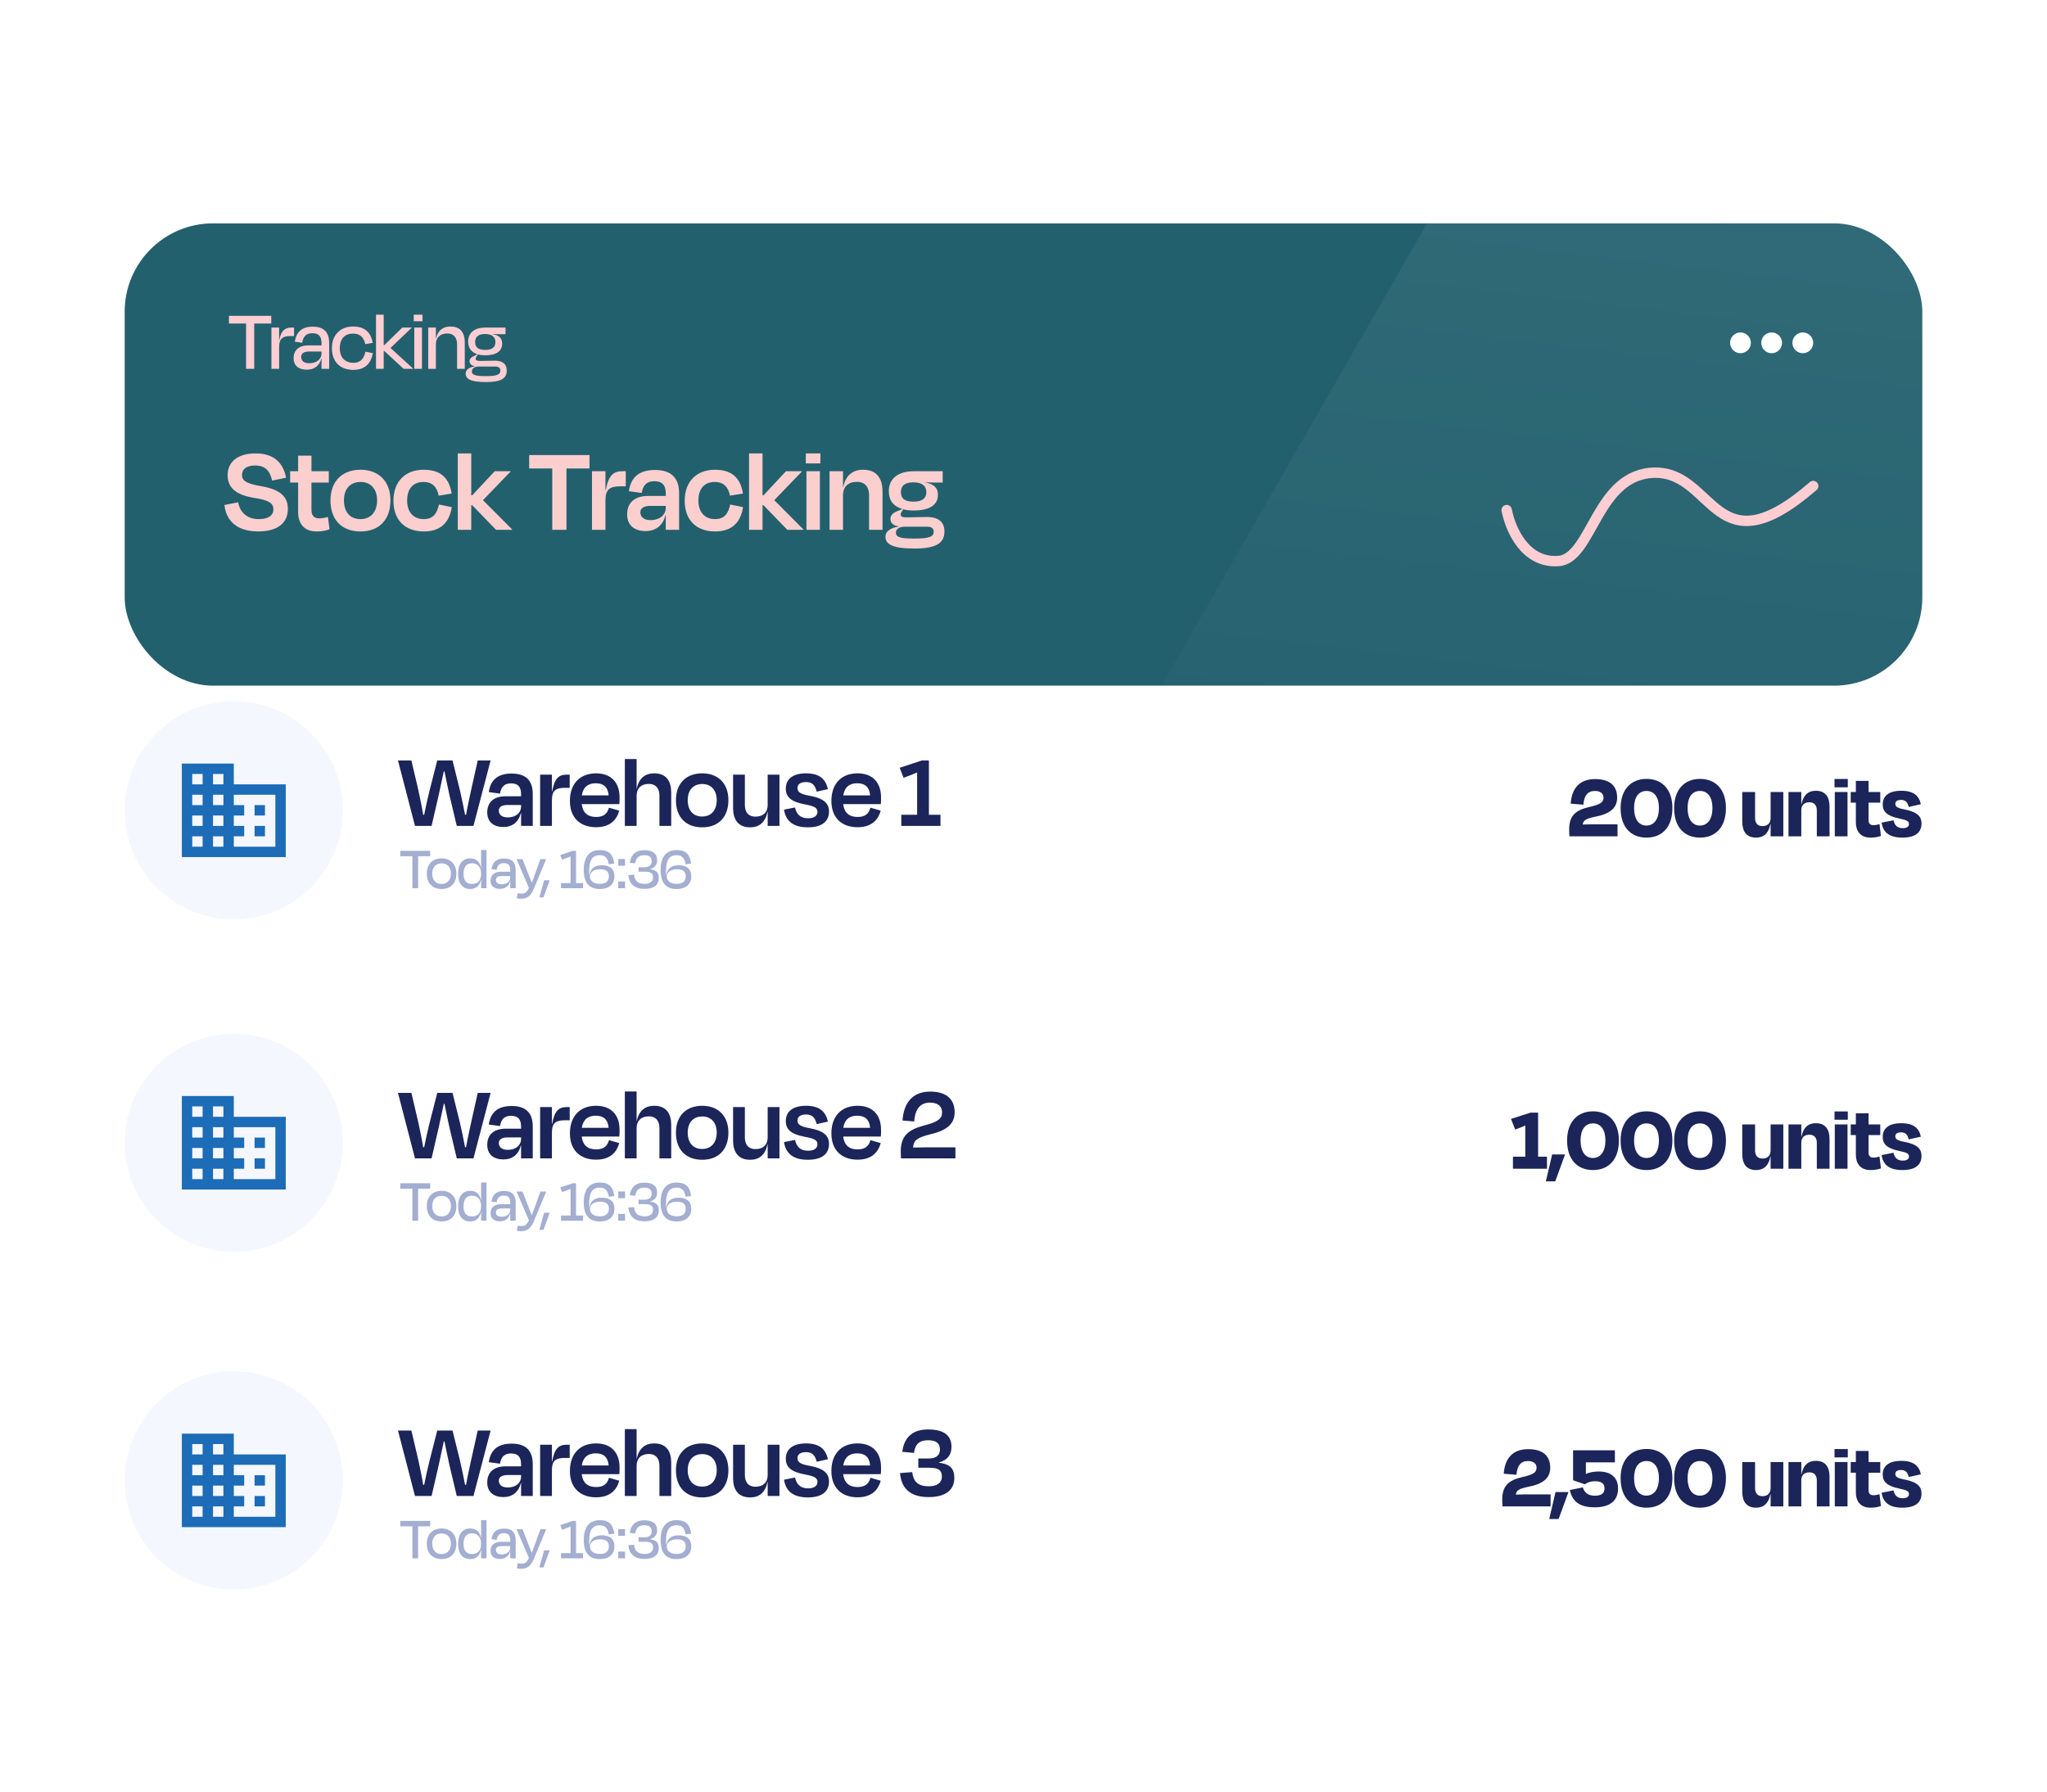 <?xml version="1.0" encoding="UTF-8"?>
<svg xmlns="http://www.w3.org/2000/svg" width="394" height="345" viewBox="0 0 394 345" fill="none">
  <g clip-path="url(#clip0_3069_1178)">
    <rect width="394" height="345" rx="20" fill="white"></rect>
    <g filter="url(#filter0_d_3069_1178)">
      <g clip-path="url(#clip1_3069_1178)">
        <rect x="12" y="12" width="370" height="130" rx="40" fill="url(#paint0_linear_3069_1178)"></rect>
        <mask id="mask0_3069_1178" style="mask-type:alpha" maskUnits="userSpaceOnUse" x="12" y="12" width="370" height="125">
          <rect x="12" y="12" width="370" height="125" rx="40" fill="#23606E"></rect>
        </mask>
        <g mask="url(#mask0_3069_1178)">
          <path opacity="0.1" d="M188 176L309.689 -36H376.384L382 176H188Z" fill="url(#paint1_linear_3069_1178)"></path>
        </g>
        <g clip-path="url(#clip2_3069_1178)">
          <path d="M335 46C333.9 46 333 46.9 333 48C333 49.1 333.9 50 335 50C336.1 50 337 49.1 337 48C337 46.9 336.1 46 335 46ZM347 46C345.9 46 345 46.9 345 48C345 49.1 345.9 50 347 50C348.1 50 349 49.1 349 48C349 46.9 348.1 46 347 46ZM341 46C339.9 46 339 46.9 339 48C339 49.1 339.9 50 341 50C342.1 50 343 49.1 343 48C343 46.9 342.1 46 341 46Z" fill="white"></path>
        </g>
        <path d="M47.366 44.279H44.068V42.8H52.211V44.279H48.93V53H47.366V44.279ZM53.722 45.061V47.509H53.756C54.079 45.673 54.827 45.061 56.102 45.061H56.595V46.693H55.881C54.385 46.693 53.722 47.254 53.722 48.801V53H52.243V45.061H53.722ZM59.061 53.17C57.514 53.17 56.511 52.422 56.511 50.926C56.511 49.549 57.412 48.495 59.316 48.495H61.883V48.07C61.883 46.829 61.424 46.149 60.149 46.149C59.01 46.149 58.381 46.676 58.16 47.985L56.749 47.781C57.021 45.928 58.092 44.891 60.2 44.891C62.393 44.891 63.362 46.013 63.362 48.053V53H61.883V50.977H61.866C61.509 52.456 60.438 53.17 59.061 53.17ZM61.883 50.042V49.668H59.52C58.483 49.668 57.973 50.025 57.973 50.739C57.973 51.351 58.364 51.929 59.52 51.929C60.965 51.929 61.883 51.13 61.883 50.042ZM71.741 48.002L70.313 48.257C70.024 46.982 69.344 46.217 67.933 46.217C66.437 46.217 65.4 47.152 65.4 49.039C65.4 50.807 66.403 51.844 67.984 51.844C69.548 51.844 70.041 50.892 70.347 49.702L71.758 49.991C71.401 51.98 70.245 53.204 68.001 53.204C65.502 53.204 63.887 51.691 63.887 49.022C63.887 46.404 65.587 44.857 67.95 44.857C70.262 44.857 71.384 46.03 71.741 48.002ZM72.373 42.579H73.852V48.444H73.971L77.439 45.061H79.241V45.095L75.161 48.988L79.513 52.966V53H77.677L73.971 49.566H73.852V53H72.373V42.579ZM81.219 45.061V53H79.74V45.061H81.219ZM81.321 42.579V43.837H79.638V42.579H81.321ZM83.897 45.061V47.203H83.914C84.254 45.588 85.308 44.857 86.685 44.857C88.759 44.857 89.456 46.217 89.456 47.917V53H87.977V48.291C87.977 47.203 87.501 46.2 86.073 46.2C84.713 46.2 83.897 46.982 83.897 48.291V53H82.418V45.061H83.897ZM91.28 50.518L91.892 50.195C90.736 49.838 90.107 48.971 90.107 47.798C90.107 46.03 91.348 45.061 93.473 45.061H97.298V46.336H96.159C95.751 46.336 95.377 46.336 94.782 46.285V46.319C95.853 46.506 96.652 46.965 96.652 48.138C96.652 49.617 95.53 50.399 93.354 50.399C92.861 50.399 92.402 50.348 91.994 50.229L91.773 50.552C91.637 50.756 91.552 50.875 91.552 51.028C91.552 51.334 91.807 51.487 92.317 51.487C93.269 51.487 94.34 51.436 95.241 51.436C96.822 51.436 97.536 52.15 97.536 53.323C97.536 54.802 96.533 55.55 93.541 55.55C90.498 55.55 89.631 54.938 89.631 53.901C89.631 53.221 90.26 52.677 91.484 52.524C90.821 52.405 90.379 52.099 90.379 51.504C90.379 51.096 90.736 50.722 91.28 50.518ZM93.354 46.302C92.011 46.302 91.45 46.897 91.45 47.849C91.45 48.801 91.977 49.362 93.388 49.362C94.765 49.362 95.36 48.818 95.36 47.849C95.36 46.88 94.697 46.302 93.354 46.302ZM95.309 52.558H92.198C91.229 52.558 90.821 53.017 90.821 53.476C90.821 54.156 91.382 54.411 93.507 54.411C95.819 54.411 96.312 54.054 96.312 53.323C96.312 52.915 96.057 52.558 95.309 52.558Z" fill="#FFCED3"></path>
        <path d="M49.648 84.312C45.28 84.264 43.528 82.008 43.192 79.224L45.832 78.696C46.216 80.712 47.608 81.936 49.816 81.936C51.664 81.936 52.624 81.216 52.624 80.064C52.624 78.888 51.76 78.288 49.072 77.88C45.064 77.256 43.816 75.648 43.816 73.464C43.816 70.944 45.712 69.288 49.192 69.288C52.984 69.288 54.544 71.352 55.072 73.968L52.384 74.52C51.928 72.624 51.088 71.616 49.072 71.616C47.464 71.616 46.576 72.336 46.576 73.416C46.576 74.376 47.104 75.072 50.272 75.6C54.304 76.272 55.408 77.904 55.408 79.968C55.408 82.56 53.608 84.312 49.648 84.312ZM55.845 74.904V72.72H57.381V69.72H59.949V72.72H63.285V74.904H59.949V80.136C59.949 81.216 60.381 81.792 61.509 81.792C62.085 81.792 62.613 81.648 63.117 81.528L63.429 83.904C62.589 84.168 62.037 84.312 60.909 84.312C58.437 84.312 57.381 82.68 57.381 80.568V74.904H55.845ZM69.392 84.312C65.768 84.312 63.608 82.056 63.608 78.336C63.608 74.616 65.912 72.432 69.392 72.432C72.848 72.432 75.152 74.616 75.152 78.336C75.152 82.056 72.968 84.312 69.392 84.312ZM69.392 74.784C67.376 74.784 66.2 76.176 66.2 78.312C66.2 80.496 67.328 81.936 69.368 81.936C71.408 81.936 72.584 80.496 72.584 78.312C72.584 76.176 71.384 74.784 69.392 74.784ZM86.933 77.016L84.438 77.424C84.126 75.816 83.261 74.784 81.51 74.784C79.662 74.784 78.365 75.936 78.365 78.36C78.365 80.664 79.638 81.936 81.558 81.936C83.478 81.936 84.126 80.736 84.486 79.128L86.957 79.632C86.501 82.512 84.87 84.312 81.606 84.312C78.053 84.312 75.725 82.224 75.725 78.384C75.725 74.64 78.078 72.432 81.534 72.432C84.918 72.432 86.478 74.112 86.933 77.016ZM88.113 69.288H90.705V77.352H90.897L95.217 72.72H98.289V72.768L92.961 78.288L98.601 83.952V84H95.481L90.897 79.272H90.705V84H88.113V69.288ZM106.294 72.192H101.854V69.6H113.47V72.192H109.03V84H106.294V72.192ZM116.534 72.72V76.416H116.582C117.11 73.488 118.07 72.72 119.798 72.72H120.446V75.624H119.342C117.326 75.624 116.534 76.296 116.534 78.288V84H113.942V72.72H116.534ZM124.258 84.24C122.146 84.24 120.706 83.16 120.706 81.024C120.706 78.936 121.978 77.472 124.786 77.472H128.146V77.016C128.146 75.48 127.522 74.64 125.962 74.64C124.594 74.64 123.778 75.264 123.514 76.896L121.042 76.56C121.402 74.04 122.866 72.48 126.058 72.48C129.322 72.48 130.714 74.112 130.714 76.992V84H128.146V81.168H128.098C127.594 83.184 126.202 84.24 124.258 84.24ZM128.146 79.752V79.392H125.17C123.922 79.392 123.25 79.848 123.25 80.616C123.25 81.384 123.754 82.128 125.218 82.128C127.018 82.128 128.146 81.096 128.146 79.752ZM142.996 77.016L140.5 77.424C140.188 75.816 139.324 74.784 137.572 74.784C135.724 74.784 134.428 75.936 134.428 78.36C134.428 80.664 135.7 81.936 137.62 81.936C139.54 81.936 140.188 80.736 140.548 79.128L143.02 79.632C142.564 82.512 140.932 84.312 137.668 84.312C134.116 84.312 131.788 82.224 131.788 78.384C131.788 74.64 134.14 72.432 137.596 72.432C140.98 72.432 142.54 74.112 142.996 77.016ZM144.176 69.288H146.768V77.352H146.96L151.28 72.72H154.352V72.768L149.024 78.288L154.664 83.952V84H151.544L146.96 79.272H146.768V84H144.176V69.288ZM157.811 72.72V84H155.219V72.72H157.811ZM157.907 69.288V71.208H155.099V69.288H157.907ZM162.26 72.72V75.816H162.284C162.788 73.416 164.204 72.432 166.124 72.432C168.836 72.432 169.868 74.208 169.868 76.656V84H167.276V77.328C167.276 75.984 166.676 74.76 164.924 74.76C163.268 74.76 162.26 75.72 162.26 77.328V84H159.668V72.72H162.26ZM172.804 80.376L173.692 79.992C171.94 79.464 171.076 78.336 171.076 76.584C171.076 74.112 172.876 72.72 175.924 72.72H181.444V74.904H179.98C179.428 74.904 178.876 74.88 178.108 74.856V74.88C179.476 75.144 180.532 75.72 180.532 77.256C180.532 79.248 178.876 80.28 175.804 80.28C175.084 80.28 174.436 80.208 173.86 80.04L173.62 80.424C173.452 80.688 173.356 80.808 173.356 81C173.356 81.408 173.692 81.6 174.34 81.6C175.684 81.6 177.124 81.528 178.372 81.528C180.772 81.528 181.78 82.584 181.78 84.336C181.78 86.448 180.34 87.6 176.044 87.6C171.652 87.6 170.428 86.736 170.428 85.296C170.428 84.336 171.364 83.568 173.116 83.352C171.964 83.232 171.388 82.728 171.388 81.864C171.388 81.288 171.868 80.688 172.804 80.376ZM175.804 74.856C174.076 74.856 173.404 75.576 173.404 76.728C173.404 77.88 174.028 78.576 175.828 78.576C177.58 78.576 178.3 77.88 178.3 76.728C178.3 75.552 177.46 74.856 175.804 74.856ZM178.468 83.4H174.148C172.972 83.4 172.444 83.952 172.444 84.504C172.444 85.392 173.116 85.68 175.996 85.68C179.092 85.68 179.716 85.248 179.716 84.336C179.716 83.832 179.404 83.4 178.468 83.4Z" fill="#FACFCE"></path>
        <path d="M290 80.2C290.702 83.8 293.5 90.5 300 90C306.5 89.5 307.279 73 318.657 73C330.036 73 330.036 92.029 349 75.571" stroke="#FFCED3" stroke-width="2" stroke-linecap="round" stroke-linejoin="round"></path>
      </g>
    </g>
  </g>
  <path d="M85.547 212.5H85.421C85.106 214.012 84.749 215.692 84.413 217.183L83.069 223H79.877L76.601 210.4H79.184L80.528 216.133C80.864 217.75 81.2 219.262 81.452 220.858H81.641C81.977 219.199 82.292 217.729 82.691 216.154L84.161 210.4H87.101L88.529 216.154C88.886 217.729 89.201 219.199 89.516 220.858H89.705C89.978 219.262 90.335 217.75 90.671 216.133L91.952 210.4H94.43L91.133 223H87.92L86.534 217.183C86.198 215.692 85.862 214.012 85.547 212.5ZM96.893 223.21C95.045 223.21 93.785 222.265 93.785 220.396C93.785 218.569 94.898 217.288 97.355 217.288H100.295V216.889C100.295 215.545 99.749 214.81 98.384 214.81C97.187 214.81 96.473 215.356 96.242 216.784L94.079 216.49C94.394 214.285 95.675 212.92 98.468 212.92C101.324 212.92 102.542 214.348 102.542 216.868V223H100.295V220.522H100.253C99.812 222.286 98.594 223.21 96.893 223.21ZM100.295 219.283V218.968H97.691C96.599 218.968 96.011 219.367 96.011 220.039C96.011 220.711 96.452 221.362 97.733 221.362C99.308 221.362 100.295 220.459 100.295 219.283ZM106.232 213.13V216.364H106.274C106.736 213.802 107.576 213.13 109.088 213.13H109.655V215.671H108.689C106.925 215.671 106.232 216.259 106.232 218.002V223H103.964V213.13H106.232ZM114.735 223.252C111.711 223.252 109.695 221.467 109.695 218.191C109.695 214.852 111.648 212.878 114.735 212.878C117.738 212.878 119.25 214.768 119.25 217.477V217.498C119.25 217.897 119.271 218.275 119.208 218.8H111.963C112.173 220.459 113.097 221.278 114.756 221.278C116.331 221.278 116.94 220.501 117.213 219.493L119.187 220.06C118.683 221.929 117.339 223.252 114.735 223.252ZM111.984 217.12H117.15C117.024 215.566 116.205 214.789 114.672 214.789C113.181 214.789 112.236 215.524 111.984 217.12ZM122.536 210.127V215.839H122.557C122.998 213.739 124.237 212.878 125.917 212.878C128.29 212.878 129.193 214.432 129.193 216.574V223H126.925V217.162C126.925 215.986 126.4 214.915 124.867 214.915C123.418 214.915 122.536 215.755 122.536 217.162V223H120.268V210.127H122.536ZM135.162 223.273C131.991 223.273 130.101 221.299 130.101 218.044C130.101 214.789 132.117 212.878 135.162 212.878C138.186 212.878 140.202 214.789 140.202 218.044C140.202 221.299 138.291 223.273 135.162 223.273ZM135.162 214.936C133.398 214.936 132.369 216.154 132.369 218.023C132.369 219.934 133.356 221.194 135.141 221.194C136.926 221.194 137.955 219.934 137.955 218.023C137.955 216.154 136.905 214.936 135.162 214.936ZM147.759 223V220.291H147.717C147.297 222.412 146.058 223.273 144.378 223.273C142.005 223.273 141.102 221.677 141.102 219.577V213.13H143.37V218.968C143.37 220.165 143.895 221.215 145.428 221.215C146.877 221.215 147.759 220.396 147.759 218.968V213.13H150.027V223H147.759ZM155.492 223.273C152.342 223.273 151.229 221.782 150.893 219.871L153.014 219.451C153.329 220.69 153.959 221.53 155.534 221.53C156.731 221.53 157.319 221.068 157.34 220.291C157.34 219.556 156.857 219.199 154.862 218.842C152.195 218.338 151.25 217.393 151.25 215.818C151.25 214.033 152.552 212.878 155.135 212.878C157.823 212.878 158.936 214.054 159.356 215.923L157.193 216.406C156.878 215.125 156.311 214.558 155.135 214.558C154.064 214.558 153.497 214.978 153.497 215.713C153.497 216.385 153.875 216.868 155.891 217.204C158.642 217.708 159.566 218.716 159.566 220.228C159.566 222.076 158.285 223.273 155.492 223.273ZM165.062 223.252C162.038 223.252 160.022 221.467 160.022 218.191C160.022 214.852 161.975 212.878 165.062 212.878C168.065 212.878 169.577 214.768 169.577 217.477V217.498C169.577 217.897 169.598 218.275 169.535 218.8H162.29C162.5 220.459 163.424 221.278 165.083 221.278C166.658 221.278 167.267 220.501 167.54 219.493L169.514 220.06C169.01 221.929 167.666 223.252 165.062 223.252ZM162.311 217.12H167.477C167.351 215.566 166.532 214.789 164.999 214.789C163.508 214.789 162.563 215.524 162.311 217.12ZM179.003 212.269C177.218 212.269 176.147 213.382 175.958 215.902L173.711 215.713C173.963 212.248 175.685 210.148 179.045 210.148C182.048 210.148 183.749 211.513 183.749 214.138C183.749 216.511 182.006 217.729 178.835 218.422C176.504 219.052 175.832 219.535 175.748 220.921C176.609 220.9 177.659 220.879 178.415 220.879H183.896V223H173.417C173.396 222.58 173.375 222.139 173.375 221.698C173.375 218.716 174.74 217.498 177.911 216.658C180.599 215.986 181.334 215.314 181.334 214.117C181.334 213.088 180.599 212.269 179.003 212.269Z" fill="#1B2559"></path>
  <path d="M291.207 225V222.678H293.583V216.684C293.025 216.918 292.431 217.17 291.639 217.458L290.829 215.406L294.591 214.2H296.049V222.678H297.759V225H291.207ZM297.548 227.394L298.754 222.246H301.238L299.348 227.43H297.548V227.394ZM306.615 213.948C309.567 213.948 311.601 215.928 311.601 219.564C311.601 223.236 309.621 225.252 306.615 225.252C303.609 225.252 301.629 223.236 301.629 219.564C301.629 215.928 303.699 213.948 306.615 213.948ZM306.615 216.27C305.049 216.27 304.221 217.53 304.221 219.564C304.221 221.598 305.067 222.93 306.597 222.93C308.127 222.93 309.009 221.598 309.009 219.564C309.009 217.53 308.145 216.27 306.615 216.27ZM316.915 213.948C319.867 213.948 321.901 215.928 321.901 219.564C321.901 223.236 319.921 225.252 316.915 225.252C313.909 225.252 311.929 223.236 311.929 219.564C311.929 215.928 313.999 213.948 316.915 213.948ZM316.915 216.27C315.349 216.27 314.521 217.53 314.521 219.564C314.521 221.598 315.367 222.93 316.897 222.93C318.427 222.93 319.309 221.598 319.309 219.564C319.309 217.53 318.445 216.27 316.915 216.27ZM327.216 213.948C330.168 213.948 332.202 215.928 332.202 219.564C332.202 223.236 330.222 225.252 327.216 225.252C324.21 225.252 322.23 223.236 322.23 219.564C322.23 215.928 324.3 213.948 327.216 213.948ZM327.216 216.27C325.65 216.27 324.822 217.53 324.822 219.564C324.822 221.598 325.668 222.93 327.198 222.93C328.728 222.93 329.61 221.598 329.61 219.564C329.61 217.53 328.746 216.27 327.216 216.27ZM340.8 225V222.624H340.764C340.386 224.568 339.36 225.252 337.992 225.252C336.138 225.252 335.346 224.028 335.346 222.174V216.468H337.812V221.472C337.812 222.354 338.208 223.038 339.234 223.038C340.224 223.038 340.8 222.462 340.8 221.472V216.468H343.248V225H340.8ZM346.708 216.468V218.862H346.726C347.14 216.9 348.148 216.234 349.516 216.234C351.37 216.234 352.144 217.44 352.144 219.294V225H349.696V219.996C349.696 219.132 349.282 218.448 348.274 218.448C347.266 218.448 346.708 219.006 346.708 219.996V225H344.242V216.468H346.708ZM355.604 216.468V225H353.156V216.468H355.604ZM355.658 213.966V215.568H353.102V213.966H355.658ZM356.22 218.52V216.468H357.21V214.326H359.658V216.468H361.908V218.52H359.658V221.85C359.658 222.516 359.91 222.858 360.648 222.858C361.026 222.858 361.458 222.732 361.764 222.66L362.034 224.928C361.386 225.126 360.954 225.252 360.018 225.252C358.038 225.252 357.21 223.938 357.21 222.318V218.52H356.22ZM366.176 225.252C363.296 225.252 362.414 223.938 362.162 222.372L364.448 221.922C364.682 222.876 365.168 223.434 366.23 223.434C367.022 223.434 367.418 223.164 367.436 222.624C367.436 222.138 367.112 221.886 365.582 221.58C363.188 221.076 362.378 220.248 362.378 218.862C362.378 217.224 363.566 216.234 365.942 216.234C368.39 216.234 369.38 217.242 369.722 218.826L367.382 219.348C367.166 218.43 366.77 217.998 365.924 217.998C365.186 217.998 364.808 218.25 364.808 218.754C364.808 219.204 365.024 219.564 366.698 219.852C369.146 220.356 369.848 221.256 369.848 222.534C369.848 224.208 368.714 225.252 366.176 225.252Z" fill="#1B2559"></path>
  <path d="M79.376 228.844H77.048V227.8H82.796V228.844H80.48V235H79.376V228.844ZM85.004 235.144C83.216 235.144 82.148 234.004 82.148 232.18C82.148 230.332 83.3 229.252 85.004 229.252C86.672 229.252 87.837 230.332 87.837 232.18C87.837 234.004 86.769 235.144 85.004 235.144ZM84.993 230.212C83.876 230.212 83.192 230.968 83.192 232.168C83.192 233.368 83.829 234.184 84.993 234.184C86.144 234.184 86.793 233.368 86.793 232.168C86.793 230.968 86.109 230.212 84.993 230.212ZM88.172 232.216C88.172 230.38 89.024 229.252 90.476 229.252C91.712 229.252 92.348 229.924 92.576 231.064H92.6V227.644H93.644V235H92.6V233.356H92.576C92.336 234.46 91.676 235.144 90.488 235.144C88.964 235.144 88.172 234.028 88.172 232.216ZM92.6 232.252V232.168C92.6 230.968 91.928 230.188 90.872 230.188C89.768 230.188 89.216 230.932 89.216 232.216C89.216 233.476 89.732 234.184 90.872 234.184C91.928 234.184 92.6 233.5 92.6 232.252ZM96.221 235.12C95.129 235.12 94.421 234.592 94.421 233.536C94.421 232.564 95.057 231.82 96.401 231.82H98.213V231.52C98.213 230.644 97.889 230.164 96.989 230.164C96.185 230.164 95.741 230.536 95.585 231.46L94.589 231.316C94.781 230.008 95.537 229.276 97.025 229.276C98.573 229.276 99.257 230.068 99.257 231.508V235H98.213V233.572H98.201C97.949 234.616 97.193 235.12 96.221 235.12ZM98.213 232.912V232.648H96.545C95.813 232.648 95.453 232.9 95.453 233.404C95.453 233.836 95.729 234.244 96.545 234.244C97.565 234.244 98.213 233.68 98.213 232.912ZM101.803 234.916L99.427 229.396H100.567L101.359 231.4C101.611 232.084 102.019 233.08 102.343 233.932H102.367C102.667 233.068 103.051 232.12 103.291 231.412L104.011 229.396H105.127L102.763 235.072C102.187 236.428 101.515 237.016 100.327 237.016C99.979 237.016 99.727 236.98 99.487 236.944L99.643 235.948C99.883 235.996 100.111 236.032 100.351 236.032C101.023 236.032 101.371 235.876 101.803 234.916ZM103.817 236.728L104.729 233.464H105.809L104.609 236.752H103.817V236.728ZM107.979 235V234.004H109.815V228.88C109.323 229.084 108.771 229.3 108.195 229.504L107.835 228.604L110.247 227.8H110.871V234.004H112.227V235H107.979ZM113.404 232.384H113.464C113.692 231.1 114.556 230.572 115.864 230.572C117.208 230.572 118.264 231.16 118.264 232.684C118.264 234.172 117.316 235.144 115.408 235.144C113.596 235.144 112.36 234.172 112.36 231.448C112.36 229.3 113.212 227.656 115.432 227.656C117.328 227.656 118 228.568 118.24 230.26L117.184 230.38C116.956 229.228 116.548 228.64 115.432 228.64C114.004 228.64 113.404 229.612 113.404 231.64V232.384ZM115.552 231.34C114.172 231.34 113.548 232.012 113.548 232.732C113.548 233.512 114.184 234.16 115.432 234.16C116.764 234.16 117.196 233.536 117.196 232.66C117.196 231.784 116.644 231.34 115.552 231.34ZM119 230.668V229.372H120.308V230.668H119ZM119 235V233.704H120.308V235H119ZM124.057 235.12C122.125 235.12 121.117 234.184 120.937 232.468L122.029 232.384C122.161 233.524 122.701 234.16 124.081 234.16C125.101 234.16 125.701 233.704 125.701 232.936C125.701 232.18 125.365 231.808 124.105 231.808H122.905V230.956H124.069C124.837 230.956 125.437 230.632 125.437 229.804C125.437 228.976 124.921 228.64 123.997 228.64C122.857 228.64 122.413 229.216 122.269 230.212L121.225 230.104C121.417 228.652 122.245 227.68 123.985 227.68C125.653 227.68 126.481 228.316 126.481 229.588C126.481 230.512 126.001 231.064 125.101 231.316V231.328C126.397 231.508 126.805 232.024 126.805 233.032C126.805 234.28 125.965 235.12 124.057 235.12ZM128.193 232.384H128.253C128.481 231.1 129.345 230.572 130.653 230.572C131.997 230.572 133.053 231.16 133.053 232.684C133.053 234.172 132.105 235.144 130.197 235.144C128.385 235.144 127.149 234.172 127.149 231.448C127.149 229.3 128.001 227.656 130.221 227.656C132.117 227.656 132.789 228.568 133.029 230.26L131.973 230.38C131.745 229.228 131.337 228.64 130.221 228.64C128.793 228.64 128.193 229.612 128.193 231.64V232.384ZM130.341 231.34C128.961 231.34 128.337 232.012 128.337 232.732C128.337 233.512 128.973 234.16 130.221 234.16C131.553 234.16 131.985 233.536 131.985 232.66C131.985 231.784 131.433 231.34 130.341 231.34Z" fill="#A3AED0"></path>
  <circle cx="45" cy="220" r="21" fill="#F4F7FE"></circle>
  <g clip-path="url(#clip3_3069_1178)">
    <path d="M45 215V211H35V229H55V215H45ZM39 227H37V225H39V227ZM39 223H37V221H39V223ZM39 219H37V217H39V219ZM39 215H37V213H39V215ZM43 227H41V225H43V227ZM43 223H41V221H43V223ZM43 219H41V217H43V219ZM43 215H41V213H43V215ZM53 227H45V225H47V223H45V221H47V219H45V217H53V227ZM51 219H49V221H51V219ZM51 223H49V225H51V223Z" fill="#1C6CB7"></path>
  </g>
  <path d="M85.547 148.5H85.421C85.106 150.012 84.749 151.692 84.413 153.183L83.069 159H79.877L76.601 146.4H79.184L80.528 152.133C80.864 153.75 81.2 155.262 81.452 156.858H81.641C81.977 155.199 82.292 153.729 82.691 152.154L84.161 146.4H87.101L88.529 152.154C88.886 153.729 89.201 155.199 89.516 156.858H89.705C89.978 155.262 90.335 153.75 90.671 152.133L91.952 146.4H94.43L91.133 159H87.92L86.534 153.183C86.198 151.692 85.862 150.012 85.547 148.5ZM96.893 159.21C95.045 159.21 93.785 158.265 93.785 156.396C93.785 154.569 94.898 153.288 97.355 153.288H100.295V152.889C100.295 151.545 99.749 150.81 98.384 150.81C97.187 150.81 96.473 151.356 96.242 152.784L94.079 152.49C94.394 150.285 95.675 148.92 98.468 148.92C101.324 148.92 102.542 150.348 102.542 152.868V159H100.295V156.522H100.253C99.812 158.286 98.594 159.21 96.893 159.21ZM100.295 155.283V154.968H97.691C96.599 154.968 96.011 155.367 96.011 156.039C96.011 156.711 96.452 157.362 97.733 157.362C99.308 157.362 100.295 156.459 100.295 155.283ZM106.232 149.13V152.364H106.274C106.736 149.802 107.576 149.13 109.088 149.13H109.655V151.671H108.689C106.925 151.671 106.232 152.259 106.232 154.002V159H103.964V149.13H106.232ZM114.735 159.252C111.711 159.252 109.695 157.467 109.695 154.191C109.695 150.852 111.648 148.878 114.735 148.878C117.738 148.878 119.25 150.768 119.25 153.477V153.498C119.25 153.897 119.271 154.275 119.208 154.8H111.963C112.173 156.459 113.097 157.278 114.756 157.278C116.331 157.278 116.94 156.501 117.213 155.493L119.187 156.06C118.683 157.929 117.339 159.252 114.735 159.252ZM111.984 153.12H117.15C117.024 151.566 116.205 150.789 114.672 150.789C113.181 150.789 112.236 151.524 111.984 153.12ZM122.536 146.127V151.839H122.557C122.998 149.739 124.237 148.878 125.917 148.878C128.29 148.878 129.193 150.432 129.193 152.574V159H126.925V153.162C126.925 151.986 126.4 150.915 124.867 150.915C123.418 150.915 122.536 151.755 122.536 153.162V159H120.268V146.127H122.536ZM135.162 159.273C131.991 159.273 130.101 157.299 130.101 154.044C130.101 150.789 132.117 148.878 135.162 148.878C138.186 148.878 140.202 150.789 140.202 154.044C140.202 157.299 138.291 159.273 135.162 159.273ZM135.162 150.936C133.398 150.936 132.369 152.154 132.369 154.023C132.369 155.934 133.356 157.194 135.141 157.194C136.926 157.194 137.955 155.934 137.955 154.023C137.955 152.154 136.905 150.936 135.162 150.936ZM147.759 159V156.291H147.717C147.297 158.412 146.058 159.273 144.378 159.273C142.005 159.273 141.102 157.677 141.102 155.577V149.13H143.37V154.968C143.37 156.165 143.895 157.215 145.428 157.215C146.877 157.215 147.759 156.396 147.759 154.968V149.13H150.027V159H147.759ZM155.492 159.273C152.342 159.273 151.229 157.782 150.893 155.871L153.014 155.451C153.329 156.69 153.959 157.53 155.534 157.53C156.731 157.53 157.319 157.068 157.34 156.291C157.34 155.556 156.857 155.199 154.862 154.842C152.195 154.338 151.25 153.393 151.25 151.818C151.25 150.033 152.552 148.878 155.135 148.878C157.823 148.878 158.936 150.054 159.356 151.923L157.193 152.406C156.878 151.125 156.311 150.558 155.135 150.558C154.064 150.558 153.497 150.978 153.497 151.713C153.497 152.385 153.875 152.868 155.891 153.204C158.642 153.708 159.566 154.716 159.566 156.228C159.566 158.076 158.285 159.273 155.492 159.273ZM165.062 159.252C162.038 159.252 160.022 157.467 160.022 154.191C160.022 150.852 161.975 148.878 165.062 148.878C168.065 148.878 169.577 150.768 169.577 153.477V153.498C169.577 153.897 169.598 154.275 169.535 154.8H162.29C162.5 156.459 163.424 157.278 165.083 157.278C166.658 157.278 167.267 156.501 167.54 155.493L169.514 156.06C169.01 157.929 167.666 159.252 165.062 159.252ZM162.311 153.12H167.477C167.351 151.566 166.532 150.789 164.999 150.789C163.508 150.789 162.563 151.524 162.311 153.12ZM173.48 159V156.858H176.525V148.71C175.748 149.046 174.908 149.382 173.921 149.739L173.165 147.807L177.449 146.4H178.793V156.858H181.019V159H173.48Z" fill="#1B2559"></path>
  <path d="M306.963 152.27C305.613 152.27 304.893 153.152 304.767 154.916L302.319 154.718C302.517 151.82 303.993 149.984 307.017 149.984C309.735 149.984 311.265 151.172 311.265 153.566C311.265 155.636 309.771 156.734 306.909 157.256C305.271 157.616 304.731 157.922 304.641 158.732C305.235 158.714 305.937 158.696 306.387 158.696H311.337V161H302.085C302.049 160.586 302.031 160.136 302.031 159.686C302.031 157.076 303.219 155.96 305.937 155.348C308.205 154.844 308.637 154.358 308.637 153.548C308.637 152.828 308.115 152.27 306.963 152.27ZM316.915 149.948C319.867 149.948 321.901 151.928 321.901 155.564C321.901 159.236 319.921 161.252 316.915 161.252C313.909 161.252 311.929 159.236 311.929 155.564C311.929 151.928 313.999 149.948 316.915 149.948ZM316.915 152.27C315.349 152.27 314.521 153.53 314.521 155.564C314.521 157.598 315.367 158.93 316.897 158.93C318.427 158.93 319.309 157.598 319.309 155.564C319.309 153.53 318.445 152.27 316.915 152.27ZM327.216 149.948C330.168 149.948 332.202 151.928 332.202 155.564C332.202 159.236 330.222 161.252 327.216 161.252C324.21 161.252 322.23 159.236 322.23 155.564C322.23 151.928 324.3 149.948 327.216 149.948ZM327.216 152.27C325.65 152.27 324.822 153.53 324.822 155.564C324.822 157.598 325.668 158.93 327.198 158.93C328.728 158.93 329.61 157.598 329.61 155.564C329.61 153.53 328.746 152.27 327.216 152.27ZM340.8 161V158.624H340.764C340.386 160.568 339.36 161.252 337.992 161.252C336.138 161.252 335.346 160.028 335.346 158.174V152.468H337.812V157.472C337.812 158.354 338.208 159.038 339.234 159.038C340.224 159.038 340.8 158.462 340.8 157.472V152.468H343.248V161H340.8ZM346.708 152.468V154.862H346.726C347.14 152.9 348.148 152.234 349.516 152.234C351.37 152.234 352.144 153.44 352.144 155.294V161H349.696V155.996C349.696 155.132 349.282 154.448 348.274 154.448C347.266 154.448 346.708 155.006 346.708 155.996V161H344.242V152.468H346.708ZM355.604 152.468V161H353.156V152.468H355.604ZM355.658 149.966V151.568H353.102V149.966H355.658ZM356.22 154.52V152.468H357.21V150.326H359.658V152.468H361.908V154.52H359.658V157.85C359.658 158.516 359.91 158.858 360.648 158.858C361.026 158.858 361.458 158.732 361.764 158.66L362.034 160.928C361.386 161.126 360.954 161.252 360.018 161.252C358.038 161.252 357.21 159.938 357.21 158.318V154.52H356.22ZM366.176 161.252C363.296 161.252 362.414 159.938 362.162 158.372L364.448 157.922C364.682 158.876 365.168 159.434 366.23 159.434C367.022 159.434 367.418 159.164 367.436 158.624C367.436 158.138 367.112 157.886 365.582 157.58C363.188 157.076 362.378 156.248 362.378 154.862C362.378 153.224 363.566 152.234 365.942 152.234C368.39 152.234 369.38 153.242 369.722 154.826L367.382 155.348C367.166 154.43 366.77 153.998 365.924 153.998C365.186 153.998 364.808 154.25 364.808 154.754C364.808 155.204 365.024 155.564 366.698 155.852C369.146 156.356 369.848 157.256 369.848 158.534C369.848 160.208 368.714 161.252 366.176 161.252Z" fill="#1B2559"></path>
  <path d="M79.376 164.844H77.048V163.8H82.796V164.844H80.48V171H79.376V164.844ZM85.004 171.144C83.216 171.144 82.148 170.004 82.148 168.18C82.148 166.332 83.3 165.252 85.004 165.252C86.672 165.252 87.837 166.332 87.837 168.18C87.837 170.004 86.769 171.144 85.004 171.144ZM84.993 166.212C83.876 166.212 83.192 166.968 83.192 168.168C83.192 169.368 83.829 170.184 84.993 170.184C86.144 170.184 86.793 169.368 86.793 168.168C86.793 166.968 86.109 166.212 84.993 166.212ZM88.172 168.216C88.172 166.38 89.024 165.252 90.476 165.252C91.712 165.252 92.348 165.924 92.576 167.064H92.6V163.644H93.644V171H92.6V169.356H92.576C92.336 170.46 91.676 171.144 90.488 171.144C88.964 171.144 88.172 170.028 88.172 168.216ZM92.6 168.252V168.168C92.6 166.968 91.928 166.188 90.872 166.188C89.768 166.188 89.216 166.932 89.216 168.216C89.216 169.476 89.732 170.184 90.872 170.184C91.928 170.184 92.6 169.5 92.6 168.252ZM96.221 171.12C95.129 171.12 94.421 170.592 94.421 169.536C94.421 168.564 95.057 167.82 96.401 167.82H98.213V167.52C98.213 166.644 97.889 166.164 96.989 166.164C96.185 166.164 95.741 166.536 95.585 167.46L94.589 167.316C94.781 166.008 95.537 165.276 97.025 165.276C98.573 165.276 99.257 166.068 99.257 167.508V171H98.213V169.572H98.201C97.949 170.616 97.193 171.12 96.221 171.12ZM98.213 168.912V168.648H96.545C95.813 168.648 95.453 168.9 95.453 169.404C95.453 169.836 95.729 170.244 96.545 170.244C97.565 170.244 98.213 169.68 98.213 168.912ZM101.803 170.916L99.427 165.396H100.567L101.359 167.4C101.611 168.084 102.019 169.08 102.343 169.932H102.367C102.667 169.068 103.051 168.12 103.291 167.412L104.011 165.396H105.127L102.763 171.072C102.187 172.428 101.515 173.016 100.327 173.016C99.979 173.016 99.727 172.98 99.487 172.944L99.643 171.948C99.883 171.996 100.111 172.032 100.351 172.032C101.023 172.032 101.371 171.876 101.803 170.916ZM103.817 172.728L104.729 169.464H105.809L104.609 172.752H103.817V172.728ZM107.979 171V170.004H109.815V164.88C109.323 165.084 108.771 165.3 108.195 165.504L107.835 164.604L110.247 163.8H110.871V170.004H112.227V171H107.979ZM113.404 168.384H113.464C113.692 167.1 114.556 166.572 115.864 166.572C117.208 166.572 118.264 167.16 118.264 168.684C118.264 170.172 117.316 171.144 115.408 171.144C113.596 171.144 112.36 170.172 112.36 167.448C112.36 165.3 113.212 163.656 115.432 163.656C117.328 163.656 118 164.568 118.24 166.26L117.184 166.38C116.956 165.228 116.548 164.64 115.432 164.64C114.004 164.64 113.404 165.612 113.404 167.64V168.384ZM115.552 167.34C114.172 167.34 113.548 168.012 113.548 168.732C113.548 169.512 114.184 170.16 115.432 170.16C116.764 170.16 117.196 169.536 117.196 168.66C117.196 167.784 116.644 167.34 115.552 167.34ZM119 166.668V165.372H120.308V166.668H119ZM119 171V169.704H120.308V171H119ZM124.057 171.12C122.125 171.12 121.117 170.184 120.937 168.468L122.029 168.384C122.161 169.524 122.701 170.16 124.081 170.16C125.101 170.16 125.701 169.704 125.701 168.936C125.701 168.18 125.365 167.808 124.105 167.808H122.905V166.956H124.069C124.837 166.956 125.437 166.632 125.437 165.804C125.437 164.976 124.921 164.64 123.997 164.64C122.857 164.64 122.413 165.216 122.269 166.212L121.225 166.104C121.417 164.652 122.245 163.68 123.985 163.68C125.653 163.68 126.481 164.316 126.481 165.588C126.481 166.512 126.001 167.064 125.101 167.316V167.328C126.397 167.508 126.805 168.024 126.805 169.032C126.805 170.28 125.965 171.12 124.057 171.12ZM128.193 168.384H128.253C128.481 167.1 129.345 166.572 130.653 166.572C131.997 166.572 133.053 167.16 133.053 168.684C133.053 170.172 132.105 171.144 130.197 171.144C128.385 171.144 127.149 170.172 127.149 167.448C127.149 165.3 128.001 163.656 130.221 163.656C132.117 163.656 132.789 164.568 133.029 166.26L131.973 166.38C131.745 165.228 131.337 164.64 130.221 164.64C128.793 164.64 128.193 165.612 128.193 167.64V168.384ZM130.341 167.34C128.961 167.34 128.337 168.012 128.337 168.732C128.337 169.512 128.973 170.16 130.221 170.16C131.553 170.16 131.985 169.536 131.985 168.66C131.985 167.784 131.433 167.34 130.341 167.34Z" fill="#A3AED0"></path>
  <circle cx="45" cy="156" r="21" fill="#F4F7FE"></circle>
  <g clip-path="url(#clip4_3069_1178)">
    <path d="M45 151V147H35V165H55V151H45ZM39 163H37V161H39V163ZM39 159H37V157H39V159ZM39 155H37V153H39V155ZM39 151H37V149H39V151ZM43 163H41V161H43V163ZM43 159H41V157H43V159ZM43 155H41V153H43V155ZM43 151H41V149H43V151ZM53 163H45V161H47V159H45V157H47V155H45V153H53V163ZM51 155H49V157H51V155ZM51 159H49V161H51V159Z" fill="#1C6CB7"></path>
  </g>
  <circle cx="45" cy="285" r="21" fill="#F4F7FE"></circle>
  <g clip-path="url(#clip5_3069_1178)">
    <path d="M45 280V276H35V294H55V280H45ZM39 292H37V290H39V292ZM39 288H37V286H39V288ZM39 284H37V282H39V284ZM39 280H37V278H39V280ZM43 292H41V290H43V292ZM43 288H41V286H43V288ZM43 284H41V282H43V284ZM43 280H41V278H43V280ZM53 292H45V290H47V288H45V286H47V284H45V282H53V292ZM51 284H49V286H51V284ZM51 288H49V290H51V288Z" fill="#1C6CB7"></path>
  </g>
  <path d="M85.547 277.5H85.421C85.106 279.012 84.749 280.692 84.413 282.183L83.069 288H79.877L76.601 275.4H79.184L80.528 281.133C80.864 282.75 81.2 284.262 81.452 285.858H81.641C81.977 284.199 82.292 282.729 82.691 281.154L84.161 275.4H87.101L88.529 281.154C88.886 282.729 89.201 284.199 89.516 285.858H89.705C89.978 284.262 90.335 282.75 90.671 281.133L91.952 275.4H94.43L91.133 288H87.92L86.534 282.183C86.198 280.692 85.862 279.012 85.547 277.5ZM96.893 288.21C95.045 288.21 93.785 287.265 93.785 285.396C93.785 283.569 94.898 282.288 97.355 282.288H100.295V281.889C100.295 280.545 99.749 279.81 98.384 279.81C97.187 279.81 96.473 280.356 96.242 281.784L94.079 281.49C94.394 279.285 95.675 277.92 98.468 277.92C101.324 277.92 102.542 279.348 102.542 281.868V288H100.295V285.522H100.253C99.812 287.286 98.594 288.21 96.893 288.21ZM100.295 284.283V283.968H97.691C96.599 283.968 96.011 284.367 96.011 285.039C96.011 285.711 96.452 286.362 97.733 286.362C99.308 286.362 100.295 285.459 100.295 284.283ZM106.232 278.13V281.364H106.274C106.736 278.802 107.576 278.13 109.088 278.13H109.655V280.671H108.689C106.925 280.671 106.232 281.259 106.232 283.002V288H103.964V278.13H106.232ZM114.735 288.252C111.711 288.252 109.695 286.467 109.695 283.191C109.695 279.852 111.648 277.878 114.735 277.878C117.738 277.878 119.25 279.768 119.25 282.477V282.498C119.25 282.897 119.271 283.275 119.208 283.8H111.963C112.173 285.459 113.097 286.278 114.756 286.278C116.331 286.278 116.94 285.501 117.213 284.493L119.187 285.06C118.683 286.929 117.339 288.252 114.735 288.252ZM111.984 282.12H117.15C117.024 280.566 116.205 279.789 114.672 279.789C113.181 279.789 112.236 280.524 111.984 282.12ZM122.536 275.127V280.839H122.557C122.998 278.739 124.237 277.878 125.917 277.878C128.29 277.878 129.193 279.432 129.193 281.574V288H126.925V282.162C126.925 280.986 126.4 279.915 124.867 279.915C123.418 279.915 122.536 280.755 122.536 282.162V288H120.268V275.127H122.536ZM135.162 288.273C131.991 288.273 130.101 286.299 130.101 283.044C130.101 279.789 132.117 277.878 135.162 277.878C138.186 277.878 140.202 279.789 140.202 283.044C140.202 286.299 138.291 288.273 135.162 288.273ZM135.162 279.936C133.398 279.936 132.369 281.154 132.369 283.023C132.369 284.934 133.356 286.194 135.141 286.194C136.926 286.194 137.955 284.934 137.955 283.023C137.955 281.154 136.905 279.936 135.162 279.936ZM147.759 288V285.291H147.717C147.297 287.412 146.058 288.273 144.378 288.273C142.005 288.273 141.102 286.677 141.102 284.577V278.13H143.37V283.968C143.37 285.165 143.895 286.215 145.428 286.215C146.877 286.215 147.759 285.396 147.759 283.968V278.13H150.027V288H147.759ZM155.492 288.273C152.342 288.273 151.229 286.782 150.893 284.871L153.014 284.451C153.329 285.69 153.959 286.53 155.534 286.53C156.731 286.53 157.319 286.068 157.34 285.291C157.34 284.556 156.857 284.199 154.862 283.842C152.195 283.338 151.25 282.393 151.25 280.818C151.25 279.033 152.552 277.878 155.135 277.878C157.823 277.878 158.936 279.054 159.356 280.923L157.193 281.406C156.878 280.125 156.311 279.558 155.135 279.558C154.064 279.558 153.497 279.978 153.497 280.713C153.497 281.385 153.875 281.868 155.891 282.204C158.642 282.708 159.566 283.716 159.566 285.228C159.566 287.076 158.285 288.273 155.492 288.273ZM165.062 288.252C162.038 288.252 160.022 286.467 160.022 283.191C160.022 279.852 161.975 277.878 165.062 277.878C168.065 277.878 169.577 279.768 169.577 282.477V282.498C169.577 282.897 169.598 283.275 169.535 283.8H162.29C162.5 285.459 163.424 286.278 165.083 286.278C166.658 286.278 167.267 285.501 167.54 284.493L169.514 285.06C169.01 286.929 167.666 288.252 165.062 288.252ZM162.311 282.12H167.477C167.351 280.566 166.532 279.789 164.999 279.789C163.508 279.789 162.563 280.524 162.311 282.12ZM178.73 288.21C175.349 288.21 173.501 286.677 173.228 283.59L175.58 283.401C175.811 285.144 176.567 286.131 178.772 286.131C180.389 286.131 181.292 285.438 181.292 284.283C181.292 283.128 180.767 282.561 178.814 282.561H176.756V280.776H178.772C180.032 280.776 180.914 280.293 180.914 279.054C180.914 277.794 180.137 277.269 178.625 277.269C176.798 277.269 176.147 278.172 175.916 279.705L173.669 279.495C173.984 276.891 175.496 275.19 178.604 275.19C181.628 275.19 183.14 276.303 183.14 278.55C183.14 280.167 182.279 281.112 180.704 281.553V281.595C182.972 281.868 183.686 282.792 183.686 284.535C183.686 286.719 182.174 288.21 178.73 288.21Z" fill="#1B2559"></path>
  <path d="M294.079 281.27C292.729 281.27 292.009 282.152 291.883 283.916L289.435 283.718C289.633 280.82 291.109 278.984 294.133 278.984C296.851 278.984 298.381 280.172 298.381 282.566C298.381 284.636 296.887 285.734 294.025 286.256C292.387 286.616 291.847 286.922 291.757 287.732C292.351 287.714 293.053 287.696 293.503 287.696H298.453V290H289.201C289.165 289.586 289.147 289.136 289.147 288.686C289.147 286.076 290.335 284.96 293.053 284.348C295.321 283.844 295.753 283.358 295.753 282.548C295.753 281.828 295.231 281.27 294.079 281.27ZM298.199 292.394L299.405 287.246H301.889L299.999 292.43H298.199V292.394ZM306.959 287.948C308.327 287.948 308.831 287.426 308.831 286.508C308.831 285.698 308.345 285.158 307.031 285.158C306.167 285.158 305.501 285.392 305.069 285.752L302.783 284.978V279.2H310.829V281.522H305.249V283.754C305.879 283.466 306.689 283.286 307.715 283.286C310.307 283.286 311.441 284.654 311.441 286.544C311.441 289.01 309.749 290.18 306.941 290.18C304.223 290.18 302.675 289.226 302.153 286.85L304.655 286.346C304.961 287.3 305.609 287.948 306.959 287.948ZM316.915 278.948C319.867 278.948 321.901 280.928 321.901 284.564C321.901 288.236 319.921 290.252 316.915 290.252C313.909 290.252 311.929 288.236 311.929 284.564C311.929 280.928 313.999 278.948 316.915 278.948ZM316.915 281.27C315.349 281.27 314.521 282.53 314.521 284.564C314.521 286.598 315.367 287.93 316.897 287.93C318.427 287.93 319.309 286.598 319.309 284.564C319.309 282.53 318.445 281.27 316.915 281.27ZM327.216 278.948C330.168 278.948 332.202 280.928 332.202 284.564C332.202 288.236 330.222 290.252 327.216 290.252C324.21 290.252 322.23 288.236 322.23 284.564C322.23 280.928 324.3 278.948 327.216 278.948ZM327.216 281.27C325.65 281.27 324.822 282.53 324.822 284.564C324.822 286.598 325.668 287.93 327.198 287.93C328.728 287.93 329.61 286.598 329.61 284.564C329.61 282.53 328.746 281.27 327.216 281.27ZM340.8 290V287.624H340.764C340.386 289.568 339.36 290.252 337.992 290.252C336.138 290.252 335.346 289.028 335.346 287.174V281.468H337.812V286.472C337.812 287.354 338.208 288.038 339.234 288.038C340.224 288.038 340.8 287.462 340.8 286.472V281.468H343.248V290H340.8ZM346.708 281.468V283.862H346.726C347.14 281.9 348.148 281.234 349.516 281.234C351.37 281.234 352.144 282.44 352.144 284.294V290H349.696V284.996C349.696 284.132 349.282 283.448 348.274 283.448C347.266 283.448 346.708 284.006 346.708 284.996V290H344.242V281.468H346.708ZM355.604 281.468V290H353.156V281.468H355.604ZM355.658 278.966V280.568H353.102V278.966H355.658ZM356.22 283.52V281.468H357.21V279.326H359.658V281.468H361.908V283.52H359.658V286.85C359.658 287.516 359.91 287.858 360.648 287.858C361.026 287.858 361.458 287.732 361.764 287.66L362.034 289.928C361.386 290.126 360.954 290.252 360.018 290.252C358.038 290.252 357.21 288.938 357.21 287.318V283.52H356.22ZM366.176 290.252C363.296 290.252 362.414 288.938 362.162 287.372L364.448 286.922C364.682 287.876 365.168 288.434 366.23 288.434C367.022 288.434 367.418 288.164 367.436 287.624C367.436 287.138 367.112 286.886 365.582 286.58C363.188 286.076 362.378 285.248 362.378 283.862C362.378 282.224 363.566 281.234 365.942 281.234C368.39 281.234 369.38 282.242 369.722 283.826L367.382 284.348C367.166 283.43 366.77 282.998 365.924 282.998C365.186 282.998 364.808 283.25 364.808 283.754C364.808 284.204 365.024 284.564 366.698 284.852C369.146 285.356 369.848 286.256 369.848 287.534C369.848 289.208 368.714 290.252 366.176 290.252Z" fill="#1B2559"></path>
  <path d="M79.376 293.844H77.048V292.8H82.796V293.844H80.48V300H79.376V293.844ZM85.004 300.144C83.216 300.144 82.148 299.004 82.148 297.18C82.148 295.332 83.3 294.252 85.004 294.252C86.672 294.252 87.837 295.332 87.837 297.18C87.837 299.004 86.769 300.144 85.004 300.144ZM84.993 295.212C83.876 295.212 83.192 295.968 83.192 297.168C83.192 298.368 83.829 299.184 84.993 299.184C86.144 299.184 86.793 298.368 86.793 297.168C86.793 295.968 86.109 295.212 84.993 295.212ZM88.172 297.216C88.172 295.38 89.024 294.252 90.476 294.252C91.712 294.252 92.348 294.924 92.576 296.064H92.6V292.644H93.644V300H92.6V298.356H92.576C92.336 299.46 91.676 300.144 90.488 300.144C88.964 300.144 88.172 299.028 88.172 297.216ZM92.6 297.252V297.168C92.6 295.968 91.928 295.188 90.872 295.188C89.768 295.188 89.216 295.932 89.216 297.216C89.216 298.476 89.732 299.184 90.872 299.184C91.928 299.184 92.6 298.5 92.6 297.252ZM96.221 300.12C95.129 300.12 94.421 299.592 94.421 298.536C94.421 297.564 95.057 296.82 96.401 296.82H98.213V296.52C98.213 295.644 97.889 295.164 96.989 295.164C96.185 295.164 95.741 295.536 95.585 296.46L94.589 296.316C94.781 295.008 95.537 294.276 97.025 294.276C98.573 294.276 99.257 295.068 99.257 296.508V300H98.213V298.572H98.201C97.949 299.616 97.193 300.12 96.221 300.12ZM98.213 297.912V297.648H96.545C95.813 297.648 95.453 297.9 95.453 298.404C95.453 298.836 95.729 299.244 96.545 299.244C97.565 299.244 98.213 298.68 98.213 297.912ZM101.803 299.916L99.427 294.396H100.567L101.359 296.4C101.611 297.084 102.019 298.08 102.343 298.932H102.367C102.667 298.068 103.051 297.12 103.291 296.412L104.011 294.396H105.127L102.763 300.072C102.187 301.428 101.515 302.016 100.327 302.016C99.979 302.016 99.727 301.98 99.487 301.944L99.643 300.948C99.883 300.996 100.111 301.032 100.351 301.032C101.023 301.032 101.371 300.876 101.803 299.916ZM103.817 301.728L104.729 298.464H105.809L104.609 301.752H103.817V301.728ZM107.979 300V299.004H109.815V293.88C109.323 294.084 108.771 294.3 108.195 294.504L107.835 293.604L110.247 292.8H110.871V299.004H112.227V300H107.979ZM113.404 297.384H113.464C113.692 296.1 114.556 295.572 115.864 295.572C117.208 295.572 118.264 296.16 118.264 297.684C118.264 299.172 117.316 300.144 115.408 300.144C113.596 300.144 112.36 299.172 112.36 296.448C112.36 294.3 113.212 292.656 115.432 292.656C117.328 292.656 118 293.568 118.24 295.26L117.184 295.38C116.956 294.228 116.548 293.64 115.432 293.64C114.004 293.64 113.404 294.612 113.404 296.64V297.384ZM115.552 296.34C114.172 296.34 113.548 297.012 113.548 297.732C113.548 298.512 114.184 299.16 115.432 299.16C116.764 299.16 117.196 298.536 117.196 297.66C117.196 296.784 116.644 296.34 115.552 296.34ZM119 295.668V294.372H120.308V295.668H119ZM119 300V298.704H120.308V300H119ZM124.057 300.12C122.125 300.12 121.117 299.184 120.937 297.468L122.029 297.384C122.161 298.524 122.701 299.16 124.081 299.16C125.101 299.16 125.701 298.704 125.701 297.936C125.701 297.18 125.365 296.808 124.105 296.808H122.905V295.956H124.069C124.837 295.956 125.437 295.632 125.437 294.804C125.437 293.976 124.921 293.64 123.997 293.64C122.857 293.64 122.413 294.216 122.269 295.212L121.225 295.104C121.417 293.652 122.245 292.68 123.985 292.68C125.653 292.68 126.481 293.316 126.481 294.588C126.481 295.512 126.001 296.064 125.101 296.316V296.328C126.397 296.508 126.805 297.024 126.805 298.032C126.805 299.28 125.965 300.12 124.057 300.12ZM128.193 297.384H128.253C128.481 296.1 129.345 295.572 130.653 295.572C131.997 295.572 133.053 296.16 133.053 297.684C133.053 299.172 132.105 300.144 130.197 300.144C128.385 300.144 127.149 299.172 127.149 296.448C127.149 294.3 128.001 292.656 130.221 292.656C132.117 292.656 132.789 293.568 133.029 295.26L131.973 295.38C131.745 294.228 131.337 293.64 130.221 293.64C128.793 293.64 128.193 294.612 128.193 296.64V297.384ZM130.341 296.34C128.961 296.34 128.337 297.012 128.337 297.732C128.337 298.512 128.973 299.16 130.221 299.16C131.553 299.16 131.985 298.536 131.985 297.66C131.985 296.784 131.433 296.34 130.341 296.34Z" fill="#A3AED0"></path>
  <defs>
    <filter id="filter0_d_3069_1178" x="-16" y="3" width="426" height="169" filterUnits="userSpaceOnUse" color-interpolation-filters="sRGB">
      <feFlood flood-opacity="0" result="BackgroundImageFix"></feFlood>
      <feColorMatrix in="SourceAlpha" type="matrix" values="0 0 0 0 0 0 0 0 0 0 0 0 0 0 0 0 0 0 127 0" result="hardAlpha"></feColorMatrix>
      <feOffset dy="18"></feOffset>
      <feGaussianBlur stdDeviation="20"></feGaussianBlur>
      <feColorMatrix type="matrix" values="0 0 0 0 0.439 0 0 0 0 0.565 0 0 0 0 0.69 0 0 0 0.12 0"></feColorMatrix>
      <feBlend mode="normal" in2="BackgroundImageFix" result="effect1_dropShadow_3069_1178"></feBlend>
      <feBlend mode="normal" in="SourceGraphic" in2="effect1_dropShadow_3069_1178" result="shape"></feBlend>
    </filter>
    <linearGradient id="paint0_linear_3069_1178" x1="12" y1="12" x2="93.313" y2="243.43" gradientUnits="userSpaceOnUse">
      <stop stop-color="#23606E"></stop>
      <stop offset="1" stop-color="#23606E"></stop>
    </linearGradient>
    <linearGradient id="paint1_linear_3069_1178" x1="314.954" y1="-66.78" x2="288.438" y2="159.643" gradientUnits="userSpaceOnUse">
      <stop stop-color="white"></stop>
      <stop offset="0" stop-color="white"></stop>
      <stop offset="1" stop-color="white" stop-opacity="0"></stop>
    </linearGradient>
    <clipPath id="clip0_3069_1178">
      <rect width="394" height="345" rx="20" fill="white"></rect>
    </clipPath>
    <clipPath id="clip1_3069_1178">
      <rect x="24" y="25" width="346" height="89" rx="17" fill="white"></rect>
    </clipPath>
    <clipPath id="clip2_3069_1178">
      <rect width="24" height="24" fill="white" transform="translate(329 36)"></rect>
    </clipPath>
    <clipPath id="clip3_3069_1178">
      <rect width="24" height="24" fill="white" transform="translate(33 208)"></rect>
    </clipPath>
    <clipPath id="clip4_3069_1178">
      <rect width="24" height="24" fill="white" transform="translate(33 144)"></rect>
    </clipPath>
    <clipPath id="clip5_3069_1178">
      <rect width="24" height="24" fill="white" transform="translate(33 273)"></rect>
    </clipPath>
  </defs>
</svg>
